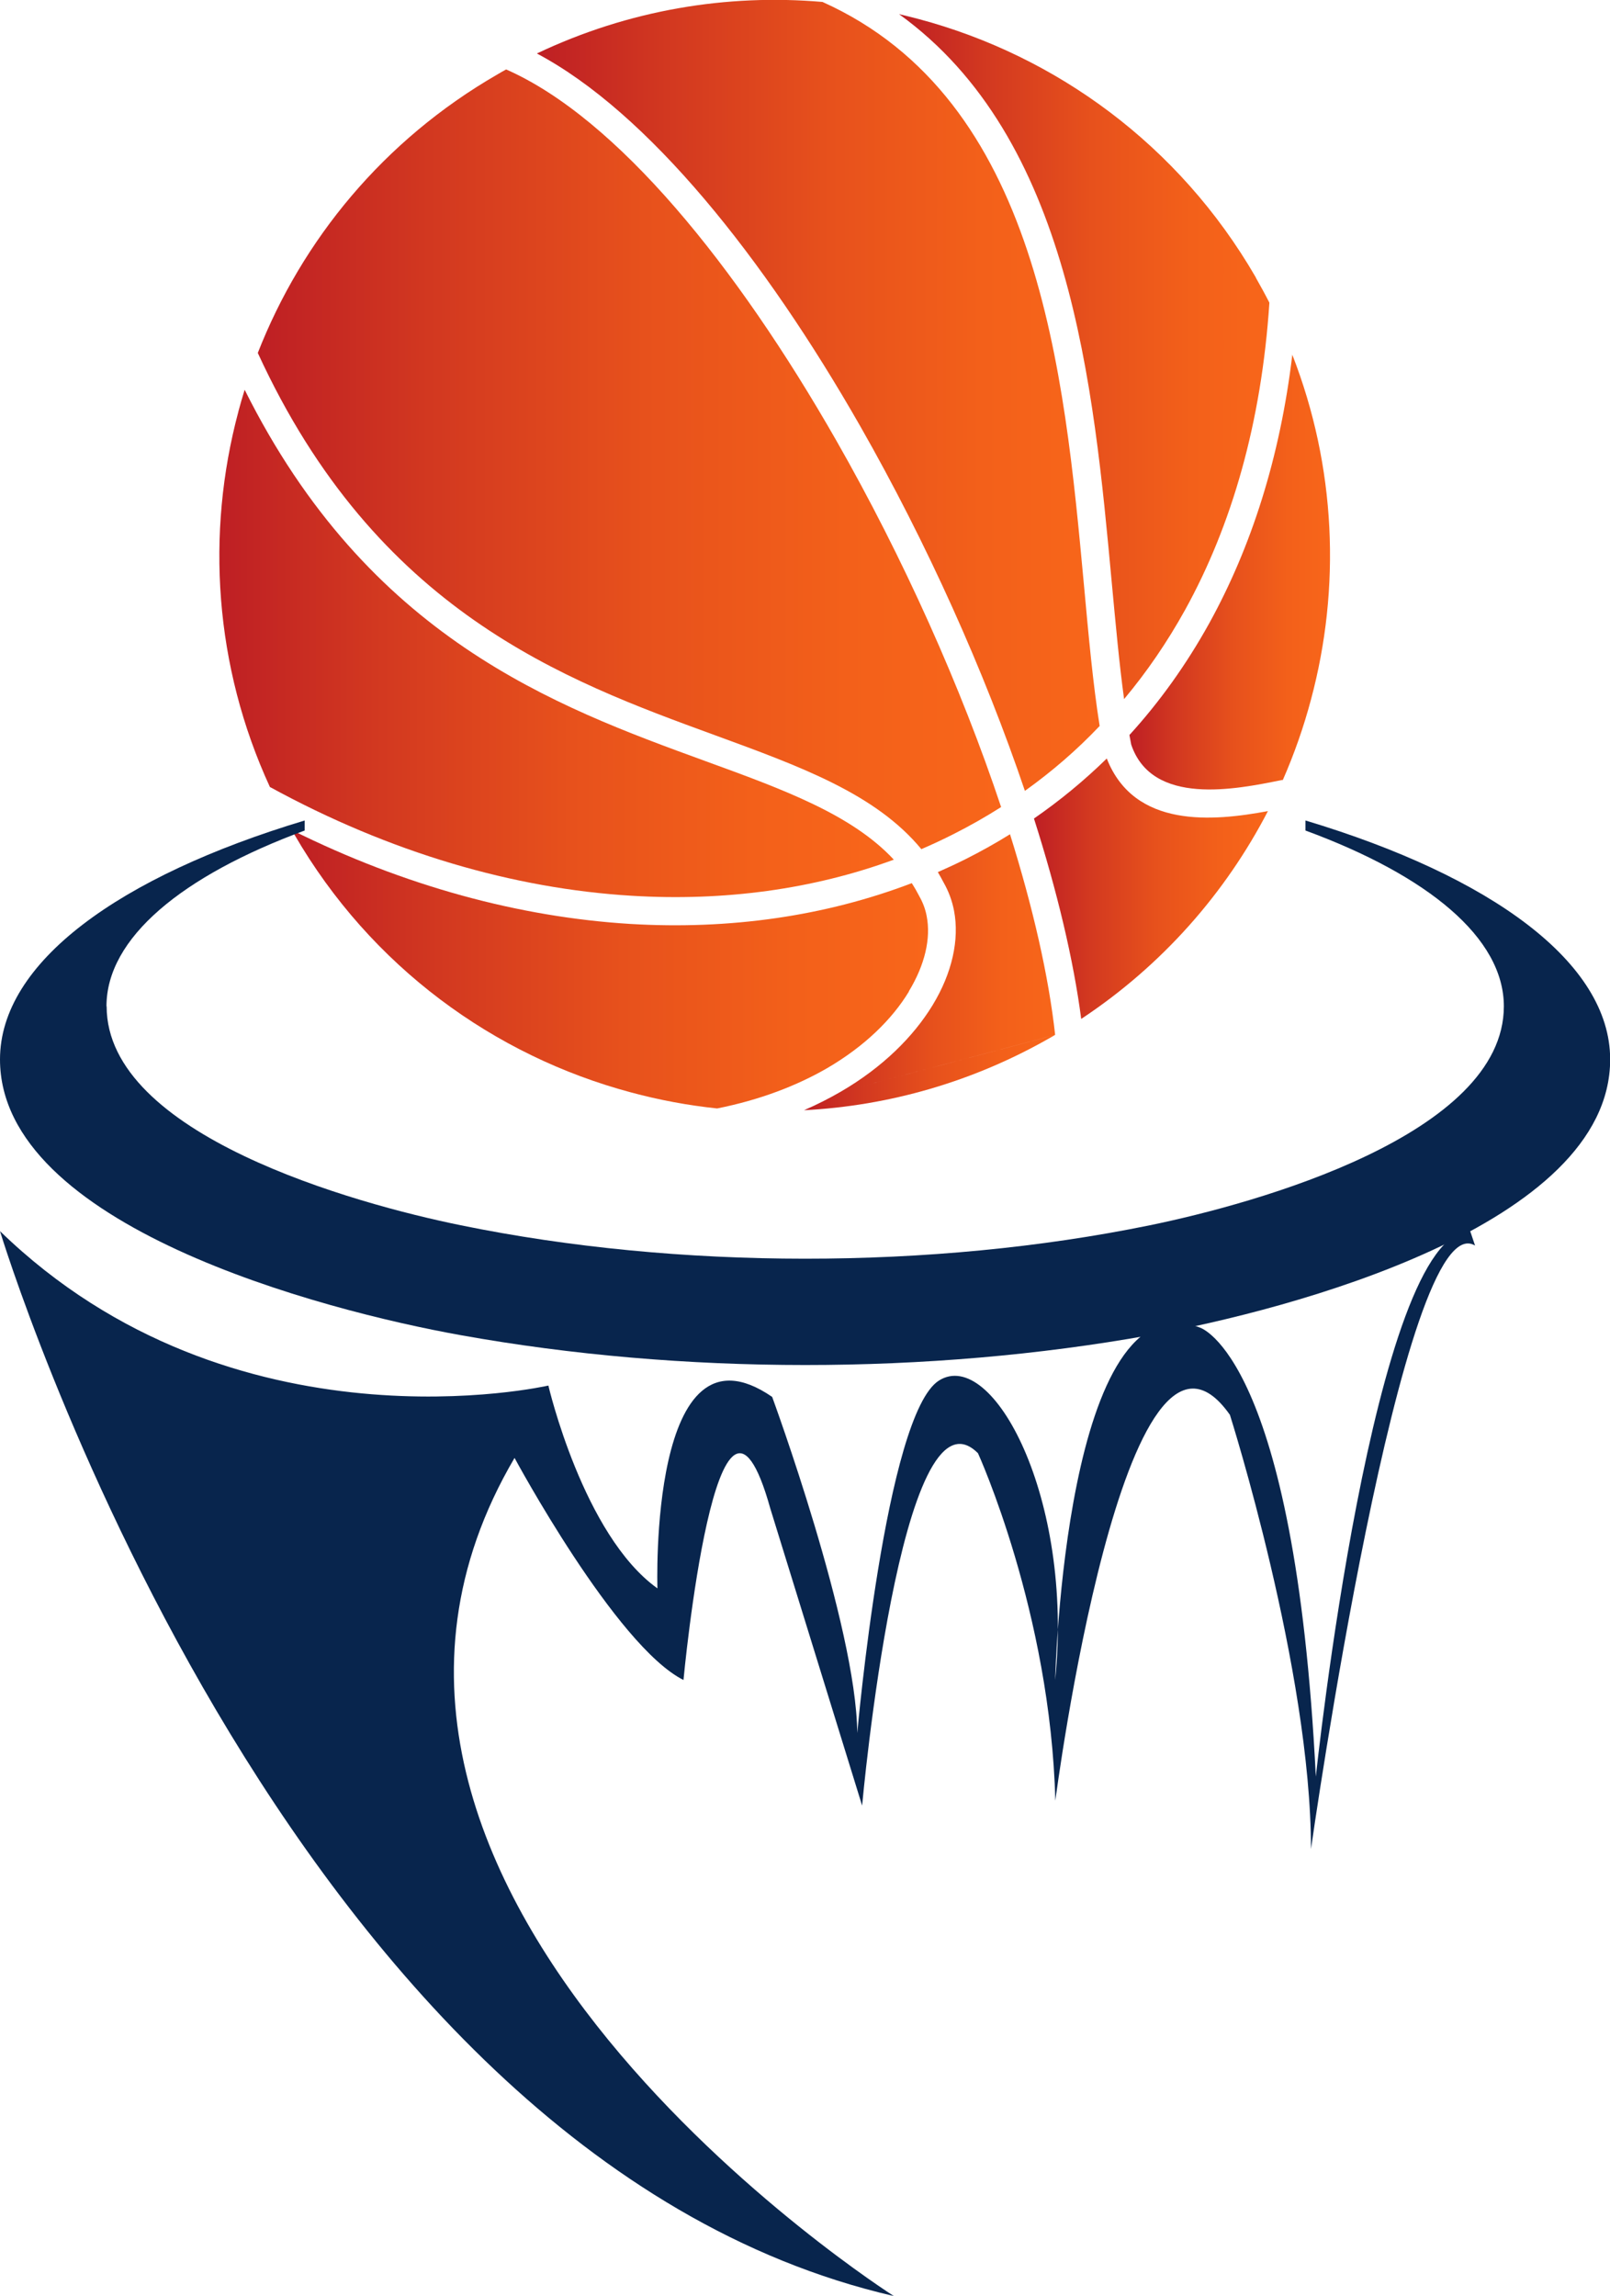 <?xml version="1.0" encoding="UTF-8"?><svg id="a" xmlns="http://www.w3.org/2000/svg" width="99.5" height="141.86" xmlns:xlink="http://www.w3.org/1999/xlink" viewBox="0 0 99.5 141.86"><defs><style>.j{fill:#08254d;}.j,.k,.l,.m,.n,.o,.p,.q,.r{fill-rule:evenodd;}.k{fill:url(#c);}.l{fill:url(#d);}.m{fill:url(#h);}.n{fill:url(#f);}.o{fill:url(#g);}.p{fill:url(#i);}.q{fill:url(#e);}.r{fill:url(#b);}</style><linearGradient id="b" x1="13.56" y1="39.76" x2="55.24" y2="39.76" gradientUnits="userSpaceOnUse"><stop offset="0" stop-color="#be1f24"/><stop offset=".23" stop-color="#d23820"/><stop offset=".52" stop-color="#e7511c"/><stop offset=".79" stop-color="#f3601a"/><stop offset="1" stop-color="#f8661a"/></linearGradient><linearGradient id="c" x1="15.93" y1="28.37" x2="61.87" y2="28.37" xlink:href="#b"/><linearGradient id="d" x1="33.19" y1="24.43" x2="67.97" y2="24.43" xlink:href="#b"/><linearGradient id="e" x1="55.57" y1="22.03" x2="78.44" y2="22.03" xlink:href="#b"/><linearGradient id="f" x1="69.8" y1="35.33" x2="82.21" y2="35.33" xlink:href="#b"/><linearGradient id="g" x1="63.91" y1="54.9" x2="78.36" y2="54.9" xlink:href="#b"/><linearGradient id="h" x1="49.7" y1="60.07" x2="65.21" y2="60.07" xlink:href="#b"/><linearGradient id="i" x1="18.04" y1="59.87" x2="57.35" y2="59.87" xlink:href="#b"/></defs><path class="r" d="m14.73,25.44c-2.01,7.51-1.49,15.71,1.95,23.18,7.42,4.06,15.07,6.28,22.35,6.72,5.73.35,11.23-.4,16.21-2.23-2.6-2.79-6.81-4.33-11.65-6.09-9.3-3.39-20.81-7.6-28.47-22.94-.14.45-.27.9-.39,1.35h0Z"/><path class="k" d="m15.93,21.8c7.34,15.98,18.94,20.22,28.25,23.62,5.33,1.95,9.94,3.63,12.76,7.04.68-.29,1.34-.6,1.99-.93,1.01-.51,1.98-1.06,2.94-1.67-2.46-7.38-6.04-15.39-10.2-22.67-6.15-10.76-13.53-19.88-20.39-22.9-.19.1-.37.21-.56.32-7.01,4.05-12.05,10.2-14.79,17.2h0Z"/><path class="l" d="m33.19,3.31c6.87,3.65,14.03,12.61,19.98,23.03,4.12,7.22,7.68,15.16,10.17,22.52,1.65-1.18,3.2-2.51,4.62-4.01-.41-2.57-.68-5.53-.97-8.7-1.22-13.18-2.77-30.02-16.16-36.03-5.9-.51-11.98.49-17.64,3.18h0Z"/><path class="q" d="m55.57.88c10.6,7.65,12.01,22.9,13.14,35.13.24,2.56.46,4.99.76,7.18,1.4-1.67,2.66-3.51,3.77-5.51,2.88-5.21,4.72-11.55,5.21-18.98-.26-.51-.54-1.02-.83-1.53l-.02-.05c-4.74-8.18-12.35-13.68-20.81-15.94-.4-.11-.8-.2-1.2-.3h0Z"/><path class="n" d="m79.87,21.89c-.76,6.39-2.55,11.93-5.14,16.62-1.42,2.56-3.07,4.86-4.93,6.9.04.2.07.39.11.59,1.29,3.82,6.46,2.77,9.31,2.19h.06c.71-1.62,1.29-3.28,1.74-4.97,1.85-6.89,1.56-14.36-1.16-21.32h0Z"/><path class="o" d="m78.36,50.11c-3.39.63-8.26,1.09-9.96-3.25-1.4,1.37-2.91,2.61-4.5,3.71,1.43,4.48,2.44,8.71,2.92,12.38,5.03-3.33,8.92-7.79,11.54-12.84h0Z"/><path class="m" d="m51.98,67.45,13.23-3.51c-.4-3.63-1.37-7.87-2.79-12.4-.88.55-1.78,1.05-2.71,1.52-.58.29-1.16.56-1.75.82.12.2.24.42.35.63.31.54.53,1.13.65,1.75.34,1.78-.11,3.85-1.33,5.85-1.18,1.93-3.07,3.82-5.66,5.33-.71.41-1.47.8-2.28,1.15,5.24-.27,10.49-1.75,15.34-4.55l.17-.1Z"/><path class="p" d="m56.17,61.24c.99-1.63,1.37-3.27,1.1-4.64-.08-.44-.24-.85-.45-1.22l-.02-.04c-.14-.27-.29-.53-.45-.78-5.34,2.04-11.25,2.89-17.41,2.52-6.82-.42-13.93-2.33-20.89-5.79l.12.21.02.05c4.74,8.18,12.35,13.68,20.81,15.94,1.74.47,3.52.8,5.32.99,2.66-.53,4.93-1.41,6.8-2.49,2.33-1.36,4.02-3.03,5.05-4.73h0Z"/><path class="j" d="m6.58,62.17c0-4.22,4.66-8.06,12.25-10.86v-.62C7.35,54.14,0,59.47,0,65.45c0,10.26,19.84,15.49,28.49,17.04,13.65,2.45,28.86,2.46,42.56,0,8.64-1.56,28.46-6.77,28.46-17.04,0-5.98-7.35-11.31-18.83-14.76v.62c7.58,2.79,12.26,6.63,12.26,10.86,0,7.93-15.3,12.18-21.89,13.53-13.48,2.76-29.17,2.74-42.56,0-6.59-1.34-21.9-5.59-21.9-13.53h0Z"/><path class="j" d="m90.86,76.06c-5.97,0-9.54,33.7-9.54,33.7-1.3-25.98-7.16-27.74-7.16-27.74-8.35-3.28-8.95,21.77-8.95,21.77,1.15-11.25-3.88-20.58-7.18-18.5-3.3,2.08-5.05,21.78-5.05,21.78-.06-6.63-5.26-20.77-5.26-20.77-7.65-5.26-7.09,11.83-7.09,11.83-4.59-3.28-6.74-12.53-6.74-12.53,0,0-19.46,4.47-33.89-9.54,0,0,17.23,57.03,55.24,65.79,0,0-39.24-24.93-23.44-51.78,0,0,6.26,11.63,10.44,13.72,0,0,2.09-22.36,5.37-10.58l5.67,18.34s2.39-26.54,7.16-21.77c0,0,4.49,9.84,4.78,21.47,0,0,4.3-33.06,10.79-23.84,0,0,5.01,15.78,5.01,26.82,0,0,5.67-39.97,10.14-37.28l-.3-.89Z"/></svg>
